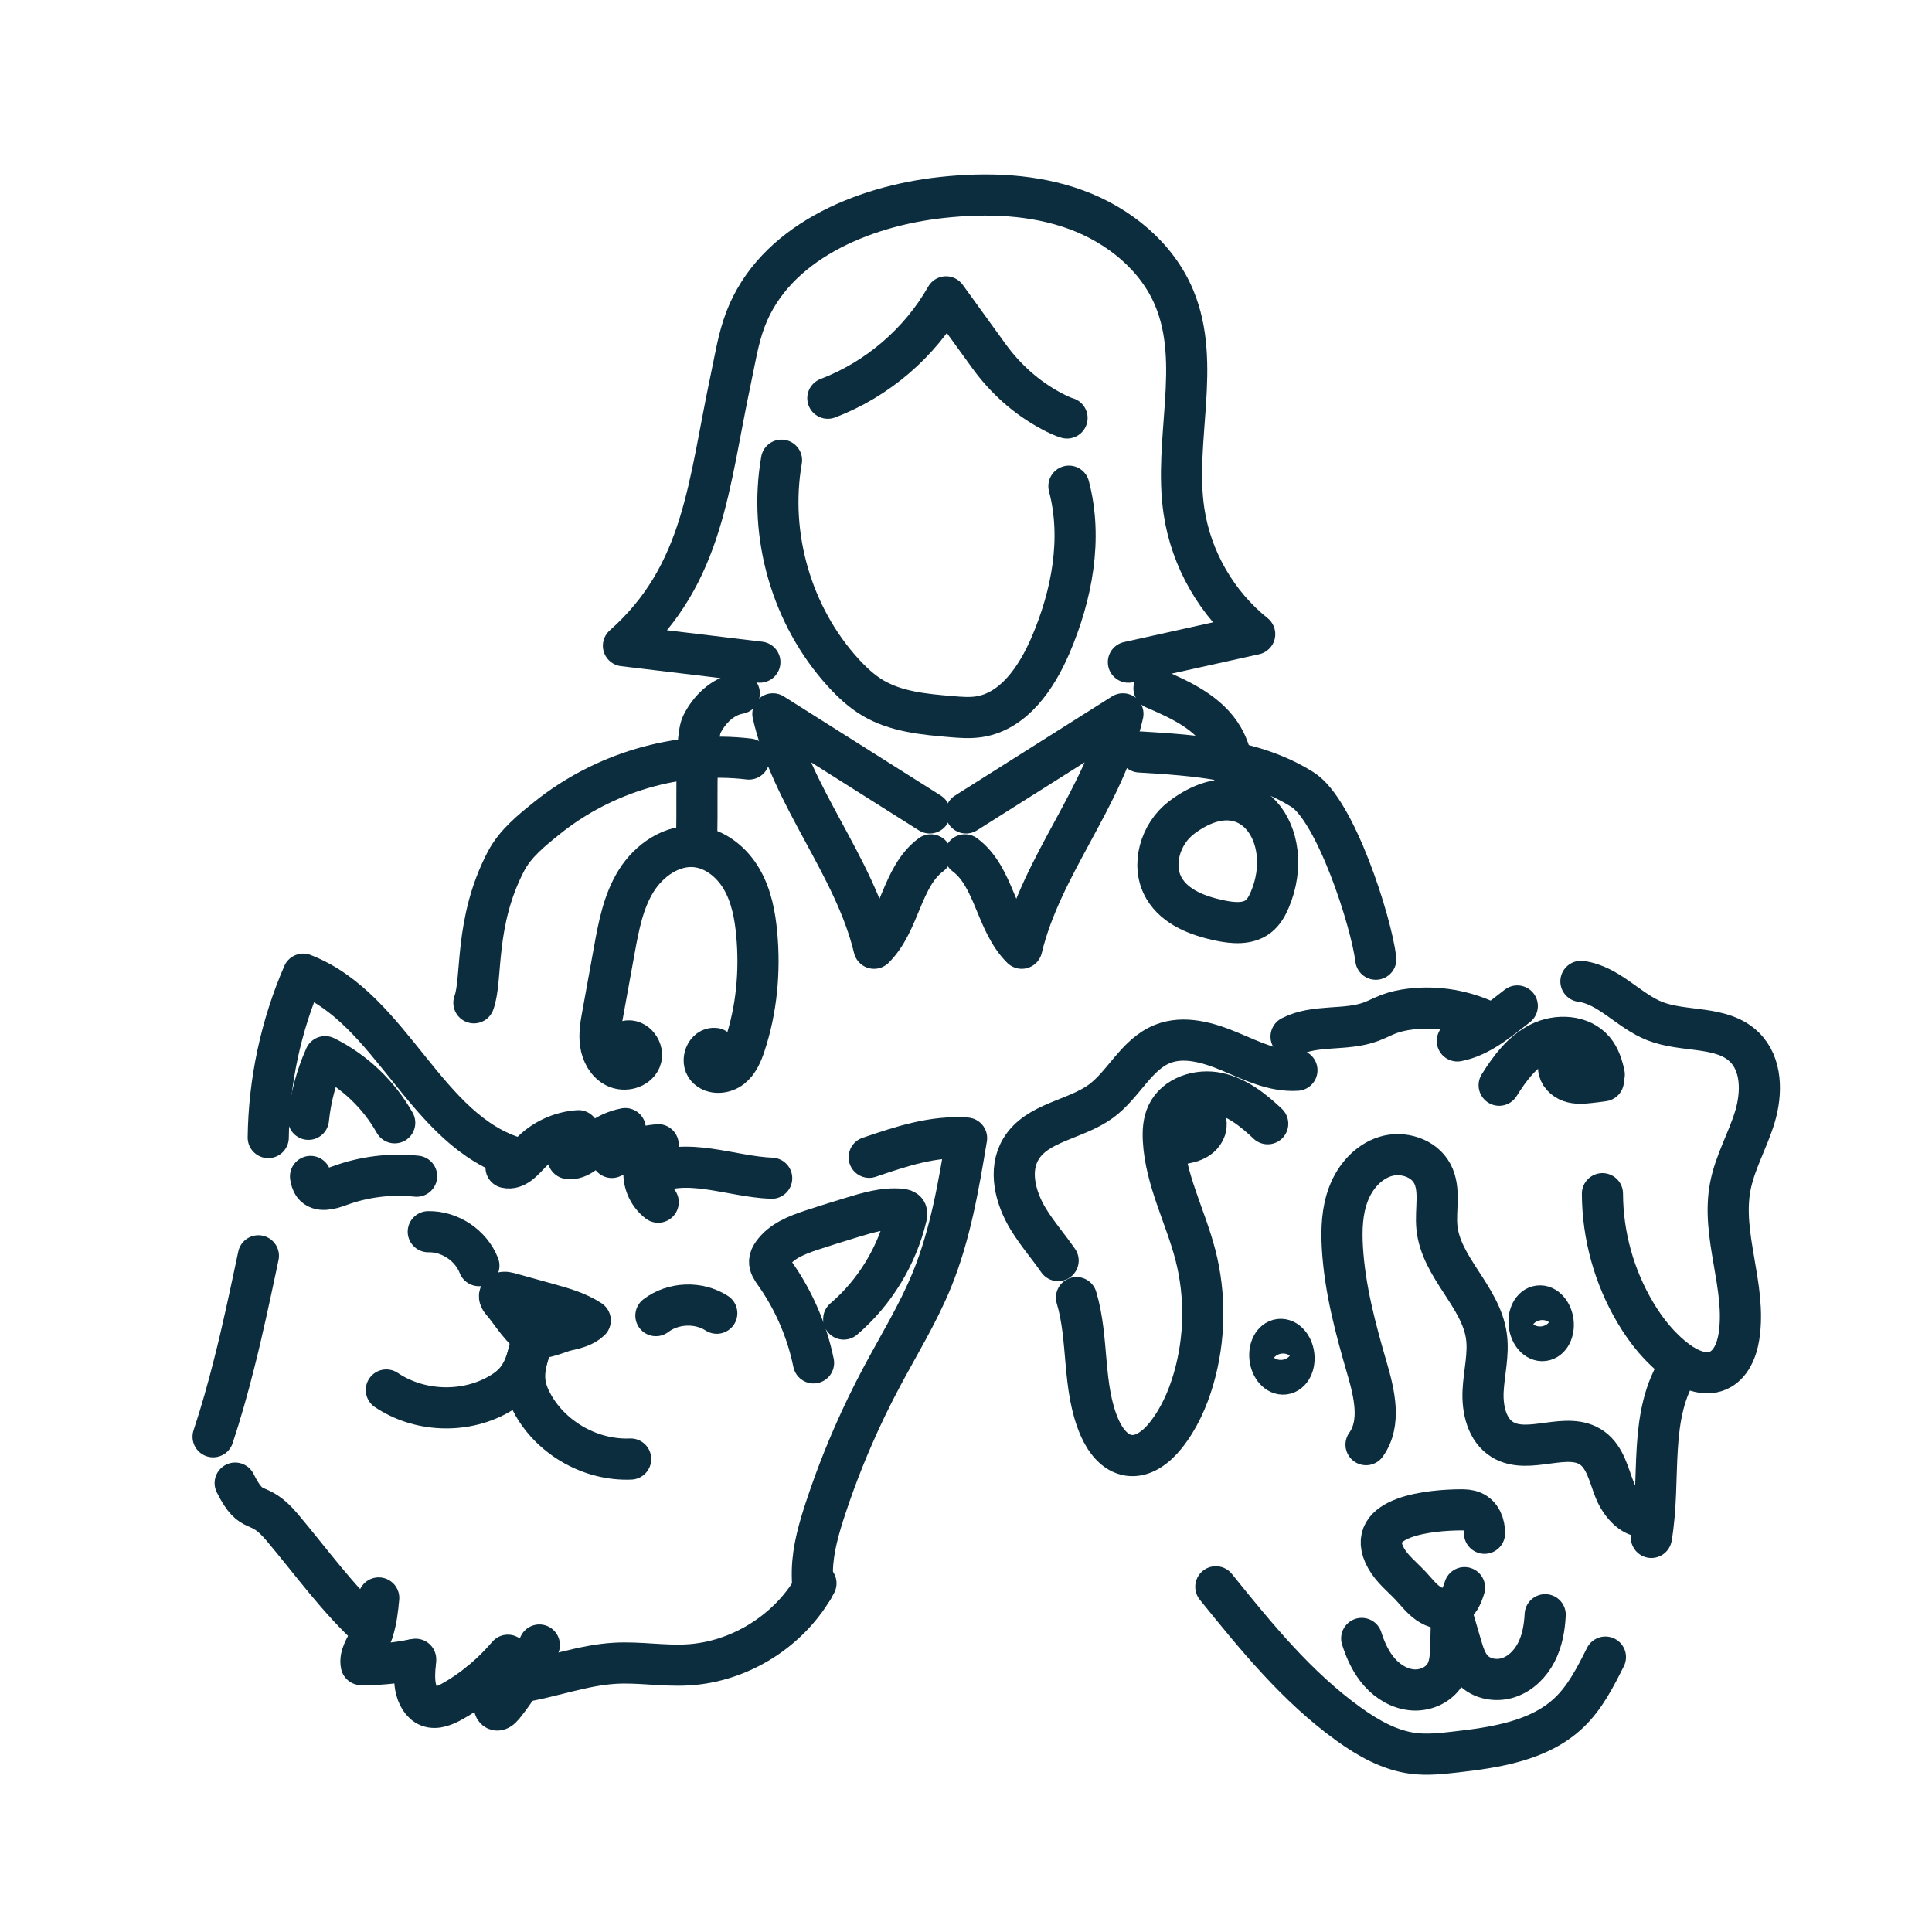 <svg xmlns="http://www.w3.org/2000/svg" id="Calque_1" data-name="Calque 1" viewBox="0 0 1080 1080"><defs><style>      .cls-1 {        fill: none;        stroke: #0c2d3d;        stroke-linecap: round;        stroke-linejoin: round;        stroke-width: 23px;      }    </style></defs><path class="cls-1" d="M540.01,454.44c29.24-18.47,58.47-36.93,87.71-55.4-10.47,46.56-45.42,84.62-56.56,131.03-14.65-14.46-15.25-39.89-31.75-52.2"></path><path class="cls-1" d="M519.75,454.44c-29.24-18.47-58.47-36.93-87.71-55.4,10.47,46.56,45.42,84.62,56.56,131.03,14.65-14.46,15.25-39.89,31.75-52.2"></path><path class="cls-1" d="M424.77,370.13c-25.42-3.05-50.84-6.11-76.26-9.16,45.13-39.97,47.49-90.16,60.04-149.12,2.39-11.24,4.12-22.71,8.22-33.45,16.17-42.37,64.76-63.13,109.85-68.02,25.19-2.73,51.24-1.86,75.03,6.88,23.79,8.74,45.14,26.08,54.84,49.49,15.32,37-.56,79.52,5.38,119.13,4.01,26.72,18.41,51.74,39.51,68.61-23.53,5.22-47.06,10.44-70.59,15.66"></path><path class="cls-1" d="M596.48,233.66c-2.22-.63-5.31-2.06-8.68-3.85-13.91-7.38-25.81-18.07-35.04-30.83l-23.91-33.04c-14.64,25.73-38.42,46.13-66.08,56.67"></path><path class="cls-1" d="M436.87,257.26c-7.38,42.03,5.73,87.17,34.46,118.72,4.93,5.41,10.34,10.48,16.64,14.21,12.93,7.66,28.49,9.11,43.47,10.38,5.27,.45,10.59,.89,15.81,.1,19.47-2.97,32.21-21.84,39.98-39.94,11.98-27.94,18.05-59.55,10.3-88.95"></path><path class="cls-1" d="M645.09,384.81c14.83,6.39,30.65,13.64,38.68,27.64,4.91,8.58,6.26,18.69,7.17,28.53"></path><path class="cls-1" d="M660.39,457.13c-11.83,8.97-17.16,26.76-9.61,39.54,6.27,10.62,19.05,15.38,31.12,17.9,7.27,1.52,15.57,2.29,21.45-2.25,3.05-2.35,5-5.85,6.5-9.4,15.27-35.99-11.6-74.49-49.46-45.8Z"></path><path class="cls-1" d="M413.27,387.61c-9.27,1.62-16.77,8.93-20.95,17.36-4.18,8.43-1.99,55.15-3.08,64.5"></path><path class="cls-1" d="M350.08,582.06c5.2-1.53,10.18,5.26,8.02,10.24-2.16,4.98-9.05,6.64-13.92,4.25-4.87-2.39-7.72-7.76-8.5-13.13-.78-5.37,.19-10.82,1.16-16.15,2.18-12,4.36-24,6.54-36,2.43-13.41,5-27.17,12.18-38.76,7.18-11.58,20.12-20.65,33.67-19.17,10.71,1.17,19.96,8.75,25.37,18.07,5.41,9.32,7.47,20.2,8.44,30.93,1.87,20.72-.05,41.87-6.59,61.61-1.59,4.81-3.62,9.76-7.58,12.91-3.97,3.15-10.41,3.72-13.78-.06-3.37-3.78-.37-11.46,4.64-10.71"></path><path class="cls-1" d="M418.66,424.3c-39.96-4.77-81.48,7.73-112.84,32.94-8.68,6.98-17.76,14.27-22.93,24.13-17.98,34.38-13.03,65.86-17.98,79.19"></path><path class="cls-1" d="M637.08,420.35c31.22,1.86,63.91,4.17,90.47,20.69,.16,.1,.31,.2,.47,.29,18.43,11.47,38.4,73.32,41.07,94.87"></path><g><path class="cls-1" d="M896.79,600.7c-1-4.86-2.57-9.75-5.75-13.56-7.08-8.48-20.54-9.11-30.4-4.13-9.85,4.98-16.76,14.26-22.6,23.63"></path><path class="cls-1" d="M883.74,548.59c15.65,2.01,26.65,16.46,41.33,22.23,16.42,6.45,37.46,2.17,50.06,14.52,9.84,9.64,9.87,25.64,5.92,38.84-3.95,13.2-11.15,25.38-13.77,38.91-5.37,27.7,9.19,56.19,4.8,84.07-1.21,7.7-4.6,15.98-11.77,19.03-7.5,3.2-16.15-.56-22.7-5.41-9.56-7.08-17.17-16.54-23.27-26.75-12-20.06-18.48-43.38-18.56-66.75"></path><path class="cls-1" d="M814.66,581.88c12.82-2.49,23.15-11.58,33.51-19.54"></path><path class="cls-1" d="M871.24,596.79c.05,3.67,3.15,6.74,6.62,7.91,3.47,1.17,7.26,.85,10.9,.43,3.03-.34,4.53-.52,7.55-.96"></path><path class="cls-1" d="M763.63,807.56c8.64-12.03,4.65-28.6,.51-42.82-6.41-22.02-12.39-44.36-13.73-67.25-.59-10.11-.23-20.5,3.37-29.97,3.59-9.47,10.85-17.96,20.52-21,9.66-3.04,21.58,.58,26.34,9.52,4.79,8.99,1.6,19.98,2.6,30.11,2.22,22.35,24.51,38.49,27.66,60.72,1.45,10.17-1.33,20.43-1.84,30.69-.51,10.26,2.11,21.91,10.89,27.23,14.72,8.92,36.22-5.36,50.16,4.73,7.24,5.24,9.19,14.93,12.46,23.25,3.27,8.31,10.79,16.97,19.48,14.88"></path><path class="cls-1" d="M897.44,926.32c-5.56,11.09-11.29,22.42-20.26,30.99-16.61,15.86-41.08,19.53-63.9,22.11-7.64,.86-15.36,1.69-22.99,.76-13.3-1.63-25.39-8.48-36.27-16.3-29.05-20.85-51.9-49.03-74.37-76.85"></path><path class="cls-1" d="M939.44,763.14c-18.57,27.7-10.66,63.42-16.32,96.28"></path><path class="cls-1" d="M601.76,725.37c7.04,23.37,3.04,50.13,12.95,72.74,3.13,7.14,8.5,14.28,16.22,15.42,8.06,1.19,15.48-4.64,20.58-11,7.45-9.28,12.4-20.36,15.71-31.79,6.51-22.45,6.85-46.65,1-69.27-5.58-21.55-16.69-41.91-17.89-64.14-.27-4.95,0-10.08,2.11-14.57,4.69-10,17.56-14.03,28.35-11.71,10.8,2.32,19.83,9.53,27.86,17.12"></path><path class="cls-1" d="M724.99,598.26c-13.03,.85-25.33-5.32-37.37-10.38-12.04-5.07-25.8-9.16-37.91-4.26-14.62,5.92-21.59,22.69-34.33,32-14.24,10.41-35.68,11.62-44.73,26.76-7.06,11.83-3.03,27.31,4.14,39.07,4.96,8.13,11.3,15.4,16.71,23.22"></path><path class="cls-1" d="M674.06,627.07c.89,3.56-1.33,7.31-4.4,9.33-3.06,2.02-6.8,2.66-10.43,3.19-3.02,.44-3.99,.6-7.02,.94"></path><path class="cls-1" d="M721.72,579.45c13.5-6.98,30.3-3.04,44.56-8.27,3.42-1.26,6.64-3.02,10.05-4.31,3.92-1.48,8.05-2.32,12.21-2.81,15.18-1.81,30.87,.96,44.51,7.86"></path><ellipse class="cls-1" cx="861.51" cy="739.72" rx="6.72" ry="9.74" transform="translate(-87.66 116.45) rotate(-7.36)"></ellipse><ellipse class="cls-1" cx="716.59" cy="758.43" rx="6.72" ry="9.74" transform="translate(-91.25 98.04) rotate(-7.36)"></ellipse><path class="cls-1" d="M818.68,887.49c-1.45,4.62-3.29,8.95-7.5,10.89-4.15,1.91-9.17,.5-12.9-2.13-3.73-2.64-6.52-6.35-9.64-9.69-4.75-5.07-10.42-9.45-13.81-15.51-13.38-23.97,26.68-26.93,41.4-27.04,2.44-.02,4.95,.06,7.18,1.05,4.48,1.98,6.46,6.98,6.45,12.03"></path><path class="cls-1" d="M811.5,901.68c1.75,5.98,3.51,11.96,5.26,17.94,1.43,4.89,2.97,9.97,6.45,13.7,4.92,5.29,13.16,6.75,20.02,4.49,6.86-2.26,12.33-7.79,15.62-14.23,3.28-6.44,4.56-13.73,4.92-20.94"></path><path class="cls-1" d="M811.5,901.68c-.18,6.23-.35,12.46-.53,18.69-.14,5.09-.34,10.4-2.75,14.89-3.42,6.36-11.01,9.88-18.22,9.43-7.21-.44-13.91-4.4-18.72-9.79-4.81-5.39-7.9-12.12-10.08-19.01"></path></g><g><g><path class="cls-1" d="M149.95,635.9c.38-31.34,7.07-62.59,19.54-91.34,49.83,19.28,68.35,88.15,119.69,102.92"></path><path class="cls-1" d="M144.44,702.01c-.52,2.48-1.06,4.99-1.59,7.5-1.74,8.21-3.48,16.43-5.32,24.64-2.11,9.53-4.31,19.03-6.73,28.47-3.43,13.66-7.26,27.23-11.68,40.53"></path><path class="cls-1" d="M282.89,652.67c5.41,1.28,9.8-4.06,13.63-8.09,6.97-7.31,16.75-11.88,26.83-12.52-3.33,4.5-5.35,9.95-5.76,15.53,6.39,.88,11.3-5.09,16.24-9.24,4.48-3.77,9.94-6.36,15.69-7.46-4.27,4.28-6.98,10.1-7.51,16.12,8.15-3.82,16.96-6.23,25.91-7.11-4.93,3.74-7.97,9.87-7.97,16.06,0,6.19,3.04,12.32,7.98,16.06"></path><path class="cls-1" d="M172.42,625.69c1.24-12.07,4.37-23.94,9.32-35.01,16.26,8.08,30.01,21.13,38.91,36.96"></path><path class="cls-1" d="M232.89,657.5c-14.61-1.56-29.57,.3-43.35,5.4-4.81,1.78-11.18,3.55-14.27-.54-1.02-1.35-1.38-3.06-1.68-4.72"></path><path class="cls-1" d="M239.41,688.53c12.09-.27,23.94,7.67,28.29,18.96"></path><path class="cls-1" d="M316.76,743.71c4.72-1.06,9.7-2.24,13.19-5.58-7.1-4.67-15.43-7.02-23.62-9.29-7.29-2.03-14.58-4.05-21.87-6.08-1.8-.5-4.23-.73-5.04,.95-.68,1.41,.43,3,1.47,4.17,4.59,5.19,11.56,17.1,18.19,19.43,4.85,1.71,12.69-2.49,17.68-3.6Z"></path><path class="cls-1" d="M297.36,747.65c-1.65,8.69-3.51,17.82-9.28,24.51-2.77,3.21-6.32,5.68-10.05,7.72-19.11,10.45-44,9.3-62.07-2.86"></path><path class="cls-1" d="M298.55,747.98c-3.14,8.27-6.34,17.02-4.92,25.75,.68,4.19,2.41,8.15,4.52,11.84,10.81,18.91,32.63,30.96,54.39,30.04"></path><path class="cls-1" d="M431.37,658.64c-23.29-.91-48.17-12.47-68.67-1.38"></path><path class="cls-1" d="M485.88,646.93c17.93-6.12,35.84-12.09,54.44-10.74-4.48,26.88-9.07,54.03-19.39,79.28-7.73,18.92-18.54,36.39-28.15,54.46-5.65,10.58-10.88,21.4-15.69,32.42-3.82,8.69-7.35,17.51-10.63,26.43-1.74,4.8-3.42,9.61-5.02,14.45-1.8,5.49-3.53,11.05-4.84,16.68-1.4,5.93-2.34,11.94-2.49,18.03-.07,3.4,.08,6.8,.28,10.2"></path><path class="cls-1" d="M454.78,761.86c-3.66-17.95-11.1-35.13-21.7-50.08-1.45-2.05-3.04-4.29-2.88-6.8,.1-1.57,.88-3.01,1.78-4.29,4.97-7.04,13.61-10.36,21.79-13.07,7.4-2.46,14.85-4.74,22.3-7.02,8.96-2.74,18.2-5.51,27.52-4.64,1.14,.11,2.44,.37,3.01,1.36,.47,.81,.27,1.83,.06,2.74-5.28,22.14-17.73,42.51-35.02,57.3"></path><path class="cls-1" d="M400.68,734.1c-10.16-6.56-24.42-6-34.03,1.35"></path></g><path class="cls-1" d="M232.24,928.98c-.62-.32-1.24-.69-1.85-1.06"></path><path class="cls-1" d="M267.66,941.08c2.66,.31,5.35,.47,8.06,.48,1.23,.01,2.46-.01,3.69-.06"></path><path class="cls-1" d="M290.79,940.32c17.71-2.83,35.05-9.53,53.03-10.55,13.41-.76,26.84,1.64,40.26,.93,29.67-1.56,57.95-19.48,72.05-45.62"></path><path class="cls-1" d="M131.46,829.06c9.9,19.77,12.08,7.87,26.33,24.79,16.34,19.4,31.19,40.25,50,57.28,.23,.21,.45,.4,.68,.61"></path><path class="cls-1" d="M301.5,919.58c-3.03,7.25-6.62,14.2-10.72,20.74-2.92,4.66-6.09,9.1-9.49,13.29-1.18,1.46-2.97,3-4.23,1.97-1.1-.9-.76-2.99-.3-4.63,.87-3.15,1.76-6.3,2.63-9.45,1.51-5.41,2.99-10.81,4.5-16.22-5.01,5.86-10.47,11.15-16.24,15.8-4.61,3.68-9.39,6.96-14.33,9.75-4.42,2.5-9.42,4.7-13.74,3.02-3.96-1.54-6.44-6.12-7.33-11.02-.79-4.43-.48-9.16-.03-13.85,.05-.49,.08-.96,.14-1.44-.66,.13-1.33,.27-1.98,.38-9.48,1.84-19.03,2.71-28.44,2.61-1.03-4.9,2.51-9.86,4.81-14.57,.68-1.37,1.24-2.78,1.72-4.23,1.99-5.88,2.64-12.28,3.24-18.47"></path></g></svg>